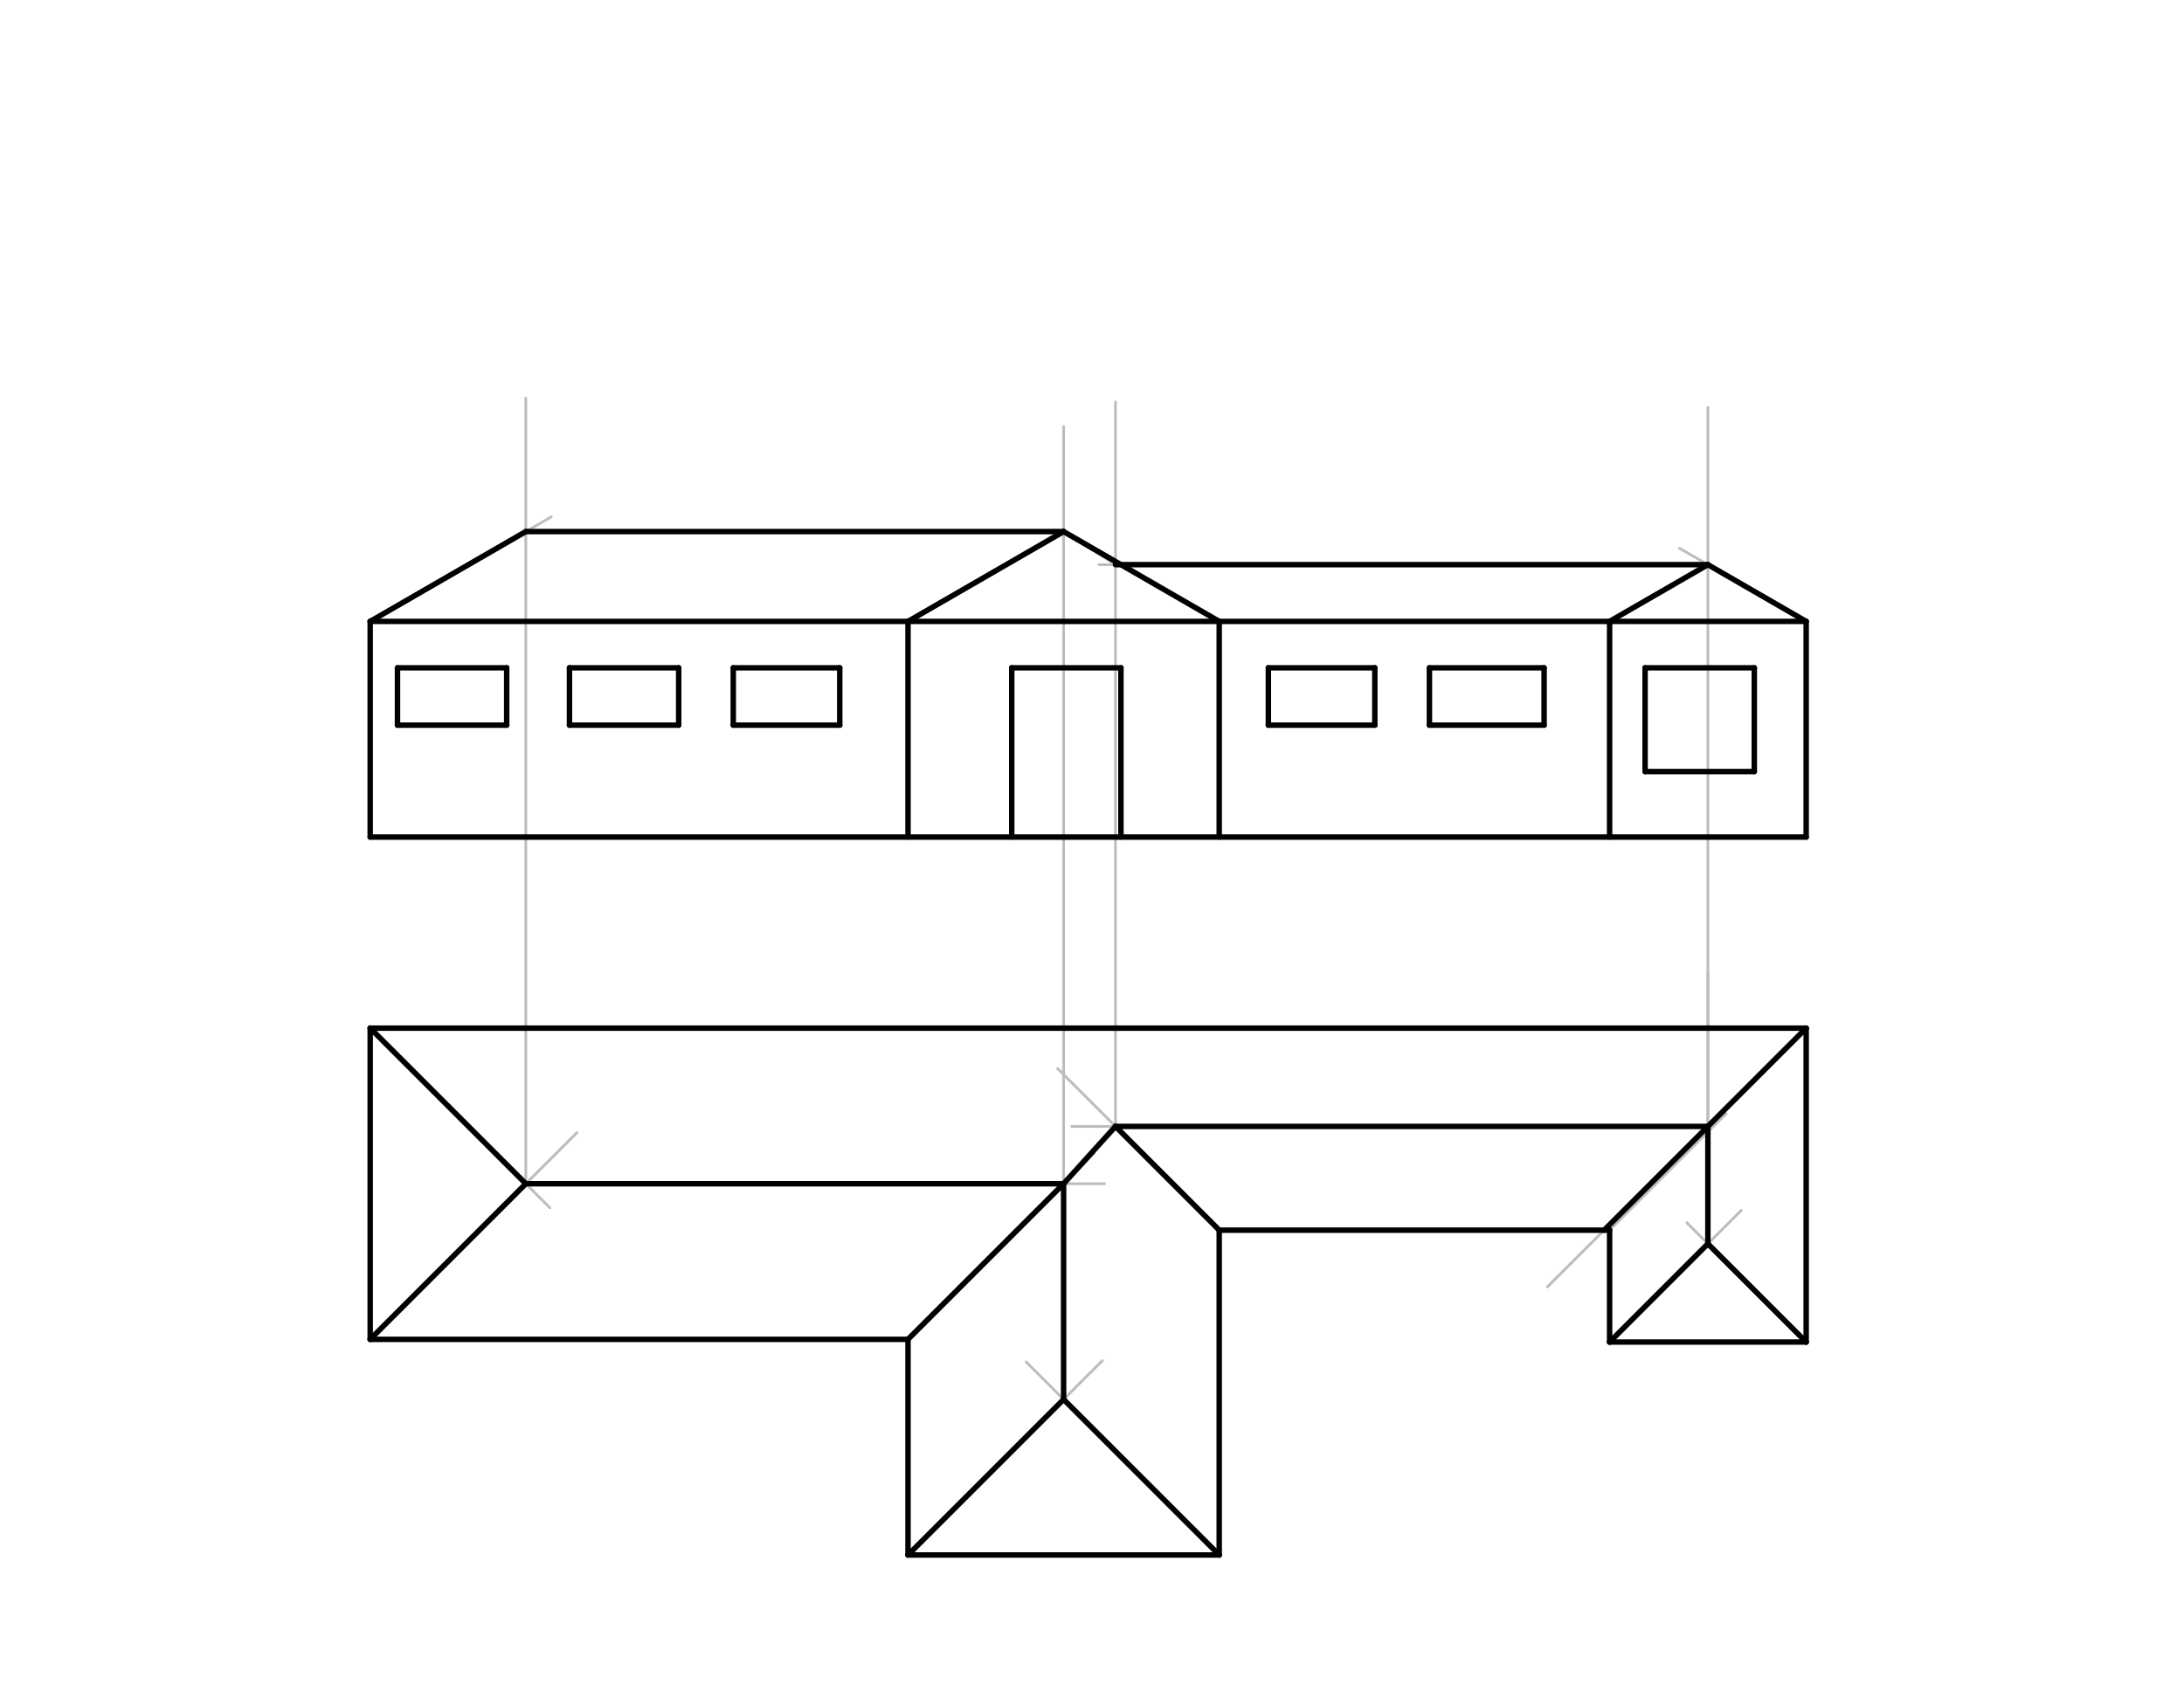 <svg xmlns="http://www.w3.org/2000/svg" class="svg--816" height="100%" preserveAspectRatio="xMidYMid meet" viewBox="0 0 800 625" width="100%"><defs><marker id="marker-arrow" markerHeight="16" markerUnits="userSpaceOnUse" markerWidth="24" orient="auto-start-reverse" refX="24" refY="4" viewBox="0 0 24 8"><path d="M 0 0 L 24 4 L 0 8 z" stroke="inherit"></path></marker></defs><g class="aux-layer--949"><g class="element--733"><line stroke="#BDBDBD" stroke-dasharray="none" stroke-linecap="round" stroke-width="1" x1="208.6" x2="248.6" y1="244.638" y2="244.638"></line></g><g class="element--733"><line stroke="#BDBDBD" stroke-dasharray="none" stroke-linecap="round" stroke-width="1" x1="135.6" x2="201.4" y1="376.638" y2="442.438"></line></g><g class="element--733"><line stroke="#BDBDBD" stroke-dasharray="none" stroke-linecap="round" stroke-width="1" x1="135.6" x2="211.3" y1="490.638" y2="414.938"></line></g><g class="element--733"><line stroke="#BDBDBD" stroke-dasharray="none" stroke-linecap="round" stroke-width="1" x1="192.6" x2="404.6" y1="433.638" y2="433.638"></line></g><g class="element--733"><line stroke="#BDBDBD" stroke-dasharray="none" stroke-linecap="round" stroke-width="1" x1="332.6" x2="400.8" y1="490.638" y2="422.438"></line></g><g class="element--733"><line stroke="#BDBDBD" stroke-dasharray="none" stroke-linecap="round" stroke-width="1" x1="332.6" x2="403.8" y1="569.638" y2="498.438"></line></g><g class="element--733"><line stroke="#BDBDBD" stroke-dasharray="none" stroke-linecap="round" stroke-width="1" x1="446.6" x2="375.9" y1="569.638" y2="498.938"></line></g><g class="element--733"><line stroke="#BDBDBD" stroke-dasharray="none" stroke-linecap="round" stroke-width="1" x1="389.6" x2="389.6" y1="512.638" y2="433.638"></line></g><g class="element--733"><line stroke="#BDBDBD" stroke-dasharray="none" stroke-linecap="round" stroke-width="1" x1="446.6" x2="387.4" y1="450.638" y2="391.438"></line></g><g class="element--733"><line stroke="#BDBDBD" stroke-dasharray="none" stroke-linecap="round" stroke-width="1" x1="589.6" x2="632.3" y1="450.638" y2="407.938"></line></g><g class="element--733"><line stroke="#BDBDBD" stroke-dasharray="none" stroke-linecap="round" stroke-width="1" x1="589.6" x2="637.8" y1="491.638" y2="443.438"></line></g><g class="element--733"><line stroke="#BDBDBD" stroke-dasharray="none" stroke-linecap="round" stroke-width="1" x1="661.6" x2="617.9" y1="491.638" y2="447.938"></line></g><g class="element--733"><line stroke="#BDBDBD" stroke-dasharray="none" stroke-linecap="round" stroke-width="1" x1="661.6" x2="566.8" y1="376.638" y2="471.438"></line></g><g class="element--733"><line stroke="#BDBDBD" stroke-dasharray="none" stroke-linecap="round" stroke-width="1" x1="625.6" x2="625.6" y1="455.638" y2="356.237"></line></g><g class="element--733"><line stroke="#BDBDBD" stroke-dasharray="none" stroke-linecap="round" stroke-width="1" x1="625.6" x2="392.6" y1="412.638" y2="412.638"></line></g><g class="element--733"><line stroke="#BDBDBD" stroke-dasharray="none" stroke-linecap="round" stroke-width="1" x1="389.6" x2="408.6" y1="433.638" y2="412.638"></line></g><g class="element--733"><line stroke="#BDBDBD" stroke-dasharray="none" stroke-linecap="round" stroke-width="1" x1="192.6" x2="192.6" y1="433.638" y2="145.837"></line></g><g class="element--733"><line stroke="#BDBDBD" stroke-dasharray="none" stroke-linecap="round" stroke-width="1" x1="389.6" x2="389.6" y1="433.638" y2="156.237"></line></g><g class="element--733"><line stroke="#BDBDBD" stroke-dasharray="none" stroke-linecap="round" stroke-width="1" x1="408.6" x2="408.6" y1="412.638" y2="147.237"></line></g><g class="element--733"><line stroke="#BDBDBD" stroke-dasharray="none" stroke-linecap="round" stroke-width="1" x1="625.6" x2="625.6" y1="412.638" y2="149.237"></line></g><g class="element--733"><line stroke="#BDBDBD" stroke-dasharray="none" stroke-linecap="round" stroke-width="1" x1="135.6" x2="201.929" y1="227.638" y2="189.343"></line></g><g class="element--733"><line stroke="#BDBDBD" stroke-dasharray="none" stroke-linecap="round" stroke-width="1" x1="192.6" x2="389.6" y1="194.729" y2="194.729"></line></g><g class="element--733"><line stroke="#BDBDBD" stroke-dasharray="none" stroke-linecap="round" stroke-width="1" x1="661.6" x2="615.235" y1="227.638" y2="200.869"></line></g><g class="element--733"><line stroke="#BDBDBD" stroke-dasharray="none" stroke-linecap="round" stroke-width="1" x1="625.6" x2="402.6" y1="206.853" y2="206.853"></line></g><g class="element--733"><line stroke="#BDBDBD" stroke-dasharray="none" stroke-linecap="round" stroke-width="1" x1="389.6" x2="408.6" y1="194.729" y2="206.853"></line></g></g><g class="main-layer--75a"><g class="element--733"><line stroke="#000000" stroke-dasharray="none" stroke-linecap="round" stroke-width="2" x1="135.6" x2="661.6" y1="227.638" y2="227.638"></line></g><g class="element--733"><line stroke="#000000" stroke-dasharray="none" stroke-linecap="round" stroke-width="2" x1="661.6" x2="135.6" y1="306.638" y2="306.638"></line></g><g class="element--733"><line stroke="#000000" stroke-dasharray="none" stroke-linecap="round" stroke-width="2" x1="135.6" x2="135.6" y1="227.638" y2="306.638"></line></g><g class="element--733"><line stroke="#000000" stroke-dasharray="none" stroke-linecap="round" stroke-width="2" x1="661.6" x2="661.6" y1="227.638" y2="306.638"></line></g><g class="element--733"><line stroke="#000000" stroke-dasharray="none" stroke-linecap="round" stroke-width="2" x1="332.6" x2="332.6" y1="227.638" y2="306.638"></line></g><g class="element--733"><line stroke="#000000" stroke-dasharray="none" stroke-linecap="round" stroke-width="2" x1="446.6" x2="446.6" y1="227.638" y2="306.638"></line></g><g class="element--733"><line stroke="#000000" stroke-dasharray="none" stroke-linecap="round" stroke-width="2" x1="589.6" x2="589.6" y1="227.638" y2="306.638"></line></g><g class="element--733"><line stroke="#000000" stroke-dasharray="none" stroke-linecap="round" stroke-width="2" x1="145.6" x2="145.6" y1="244.638" y2="265.638"></line></g><g class="element--733"><line stroke="#000000" stroke-dasharray="none" stroke-linecap="round" stroke-width="2" x1="145.6" x2="185.6" y1="265.638" y2="265.638"></line></g><g class="element--733"><line stroke="#000000" stroke-dasharray="none" stroke-linecap="round" stroke-width="2" x1="185.6" x2="145.6" y1="244.638" y2="244.638"></line></g><g class="element--733"><line stroke="#000000" stroke-dasharray="none" stroke-linecap="round" stroke-width="2" x1="185.6" x2="185.6" y1="244.638" y2="265.638"></line></g><g class="element--733"><line stroke="#000000" stroke-dasharray="none" stroke-linecap="round" stroke-width="2" x1="208.6" x2="208.6" y1="244.638" y2="265.638"></line></g><g class="element--733"><line stroke="#000000" stroke-dasharray="none" stroke-linecap="round" stroke-width="2" x1="208.6" x2="248.6" y1="265.638" y2="265.638"></line></g><g class="element--733"><line stroke="#000000" stroke-dasharray="none" stroke-linecap="round" stroke-width="2" x1="248.6" x2="248.6" y1="265.638" y2="244.638"></line></g><g class="element--733"><line stroke="#000000" stroke-dasharray="none" stroke-linecap="round" stroke-width="2" x1="248.6" x2="208.6" y1="244.638" y2="244.638"></line></g><g class="element--733"><line stroke="#000000" stroke-dasharray="none" stroke-linecap="round" stroke-width="2" x1="268.6" x2="307.6" y1="244.638" y2="244.638"></line></g><g class="element--733"><line stroke="#000000" stroke-dasharray="none" stroke-linecap="round" stroke-width="2" x1="307.6" x2="307.6" y1="244.638" y2="265.638"></line></g><g class="element--733"><line stroke="#000000" stroke-dasharray="none" stroke-linecap="round" stroke-width="2" x1="268.6" x2="268.6" y1="244.638" y2="265.638"></line></g><g class="element--733"><line stroke="#000000" stroke-dasharray="none" stroke-linecap="round" stroke-width="2" x1="268.6" x2="307.6" y1="265.638" y2="265.638"></line></g><g class="element--733"><line stroke="#000000" stroke-dasharray="none" stroke-linecap="round" stroke-width="2" x1="370.6" x2="370.6" y1="306.638" y2="244.638"></line></g><g class="element--733"><line stroke="#000000" stroke-dasharray="none" stroke-linecap="round" stroke-width="2" x1="370.6" x2="410.6" y1="244.638" y2="244.638"></line></g><g class="element--733"><line stroke="#000000" stroke-dasharray="none" stroke-linecap="round" stroke-width="2" x1="410.6" x2="410.6" y1="244.638" y2="306.638"></line></g><g class="element--733"><line stroke="#000000" stroke-dasharray="none" stroke-linecap="round" stroke-width="2" x1="464.6" x2="503.6" y1="244.638" y2="244.638"></line></g><g class="element--733"><line stroke="#000000" stroke-dasharray="none" stroke-linecap="round" stroke-width="2" x1="464.6" x2="464.6" y1="244.638" y2="265.638"></line></g><g class="element--733"><line stroke="#000000" stroke-dasharray="none" stroke-linecap="round" stroke-width="2" x1="464.6" x2="503.6" y1="265.638" y2="265.638"></line></g><g class="element--733"><line stroke="#000000" stroke-dasharray="none" stroke-linecap="round" stroke-width="2" x1="503.6" x2="503.6" y1="265.638" y2="244.638"></line></g><g class="element--733"><line stroke="#000000" stroke-dasharray="none" stroke-linecap="round" stroke-width="2" x1="523.6" x2="523.6" y1="244.638" y2="265.638"></line></g><g class="element--733"><line stroke="#000000" stroke-dasharray="none" stroke-linecap="round" stroke-width="2" x1="523.6" x2="565.6" y1="265.638" y2="265.638"></line></g><g class="element--733"><line stroke="#000000" stroke-dasharray="none" stroke-linecap="round" stroke-width="2" x1="565.6" x2="565.6" y1="265.638" y2="244.638"></line></g><g class="element--733"><line stroke="#000000" stroke-dasharray="none" stroke-linecap="round" stroke-width="2" x1="565.6" x2="523.6" y1="244.638" y2="244.638"></line></g><g class="element--733"><line stroke="#000000" stroke-dasharray="none" stroke-linecap="round" stroke-width="2" x1="602.6" x2="602.6" y1="244.638" y2="282.638"></line></g><g class="element--733"><line stroke="#000000" stroke-dasharray="none" stroke-linecap="round" stroke-width="2" x1="602.6" x2="642.6" y1="282.638" y2="282.638"></line></g><g class="element--733"><line stroke="#000000" stroke-dasharray="none" stroke-linecap="round" stroke-width="2" x1="642.6" x2="642.6" y1="282.638" y2="244.638"></line></g><g class="element--733"><line stroke="#000000" stroke-dasharray="none" stroke-linecap="round" stroke-width="2" x1="642.6" x2="602.6" y1="244.638" y2="244.638"></line></g><g class="element--733"><line stroke="#000000" stroke-dasharray="none" stroke-linecap="round" stroke-width="2" x1="135.6" x2="661.6" y1="376.638" y2="376.638"></line></g><g class="element--733"><line stroke="#000000" stroke-dasharray="none" stroke-linecap="round" stroke-width="2" x1="135.6" x2="135.6" y1="376.638" y2="490.638"></line></g><g class="element--733"><line stroke="#000000" stroke-dasharray="none" stroke-linecap="round" stroke-width="2" x1="661.6" x2="661.6" y1="376.638" y2="491.638"></line></g><g class="element--733"><line stroke="#000000" stroke-dasharray="none" stroke-linecap="round" stroke-width="2" x1="135.6" x2="332.6" y1="490.638" y2="490.638"></line></g><g class="element--733"><line stroke="#000000" stroke-dasharray="none" stroke-linecap="round" stroke-width="2" x1="332.6" x2="332.6" y1="490.638" y2="569.638"></line></g><g class="element--733"><line stroke="#000000" stroke-dasharray="none" stroke-linecap="round" stroke-width="2" x1="332.6" x2="446.6" y1="569.638" y2="569.638"></line></g><g class="element--733"><line stroke="#000000" stroke-dasharray="none" stroke-linecap="round" stroke-width="2" x1="661.6" x2="589.6" y1="491.638" y2="491.638"></line></g><g class="element--733"><line stroke="#000000" stroke-dasharray="none" stroke-linecap="round" stroke-width="2" x1="589.6" x2="589.6" y1="491.638" y2="450.638"></line></g><g class="element--733"><line stroke="#000000" stroke-dasharray="none" stroke-linecap="round" stroke-width="2" x1="446.6" x2="446.6" y1="569.638" y2="450.638"></line></g><g class="element--733"><line stroke="#000000" stroke-dasharray="none" stroke-linecap="round" stroke-width="2" x1="446.6" x2="589.6" y1="450.638" y2="450.638"></line></g><g class="element--733"><line stroke="#000000" stroke-dasharray="none" stroke-linecap="round" stroke-width="2" x1="408.6" x2="389.6" y1="412.638" y2="433.638"></line></g><g class="element--733"><line stroke="#000000" stroke-dasharray="none" stroke-linecap="round" stroke-width="2" x1="389.6" x2="192.6" y1="433.638" y2="433.638"></line></g><g class="element--733"><line stroke="#000000" stroke-dasharray="none" stroke-linecap="round" stroke-width="2" x1="192.6" x2="135.6" y1="433.638" y2="376.638"></line></g><g class="element--733"><line stroke="#000000" stroke-dasharray="none" stroke-linecap="round" stroke-width="2" x1="192.6" x2="135.6" y1="433.638" y2="490.638"></line></g><g class="element--733"><line stroke="#000000" stroke-dasharray="none" stroke-linecap="round" stroke-width="2" x1="389.6" x2="389.6" y1="433.638" y2="512.638"></line></g><g class="element--733"><line stroke="#000000" stroke-dasharray="none" stroke-linecap="round" stroke-width="2" x1="389.6" x2="332.6" y1="512.638" y2="569.638"></line></g><g class="element--733"><line stroke="#000000" stroke-dasharray="none" stroke-linecap="round" stroke-width="2" x1="389.6" x2="446.6" y1="512.638" y2="569.638"></line></g><g class="element--733"><line stroke="#000000" stroke-dasharray="none" stroke-linecap="round" stroke-width="2" x1="332.6" x2="389.6" y1="490.638" y2="433.638"></line></g><g class="element--733"><line stroke="#000000" stroke-dasharray="none" stroke-linecap="round" stroke-width="2" x1="408.6" x2="446.6" y1="412.638" y2="450.638"></line></g><g class="element--733"><line stroke="#000000" stroke-dasharray="none" stroke-linecap="round" stroke-width="2" x1="408.6" x2="625.6" y1="412.638" y2="412.638"></line></g><g class="element--733"><line stroke="#000000" stroke-dasharray="none" stroke-linecap="round" stroke-width="2" x1="625.6" x2="587.6" y1="412.638" y2="450.638"></line></g><g class="element--733"><line stroke="#000000" stroke-dasharray="none" stroke-linecap="round" stroke-width="2" x1="625.6" x2="589.6" y1="455.638" y2="491.638"></line></g><g class="element--733"><line stroke="#000000" stroke-dasharray="none" stroke-linecap="round" stroke-width="2" x1="625.6" x2="625.6" y1="412.638" y2="455.638"></line></g><g class="element--733"><line stroke="#000000" stroke-dasharray="none" stroke-linecap="round" stroke-width="2" x1="625.6" x2="661.6" y1="455.638" y2="491.638"></line></g><g class="element--733"><line stroke="#000000" stroke-dasharray="none" stroke-linecap="round" stroke-width="2" x1="625.6" x2="661.6" y1="412.638" y2="376.638"></line></g><g class="element--733"><line stroke="#000000" stroke-dasharray="none" stroke-linecap="round" stroke-width="2" x1="135.6" x2="192.6" y1="227.638" y2="194.729"></line></g><g class="element--733"><line stroke="#000000" stroke-dasharray="none" stroke-linecap="round" stroke-width="2" x1="192.6" x2="389.6" y1="194.729" y2="194.729"></line></g><g class="element--733"><line stroke="#000000" stroke-dasharray="none" stroke-linecap="round" stroke-width="2" x1="408.6" x2="625.6" y1="206.853" y2="206.853"></line></g><g class="element--733"><line stroke="#000000" stroke-dasharray="none" stroke-linecap="round" stroke-width="2" x1="625.6" x2="661.6" y1="206.853" y2="227.638"></line></g><g class="element--733"><line stroke="#000000" stroke-dasharray="none" stroke-linecap="round" stroke-width="2" x1="625.6" x2="589.6" y1="206.853" y2="227.638"></line></g><g class="element--733"><line stroke="#000000" stroke-dasharray="none" stroke-linecap="round" stroke-width="2" x1="389.6" x2="332.6" y1="194.729" y2="227.638"></line></g><g class="element--733"><line stroke="#000000" stroke-dasharray="none" stroke-linecap="round" stroke-width="2" x1="389.6" x2="446.6" y1="194.729" y2="227.638"></line></g></g><g class="snaps-layer--ac6"></g><g class="temp-layer--52d"></g></svg>